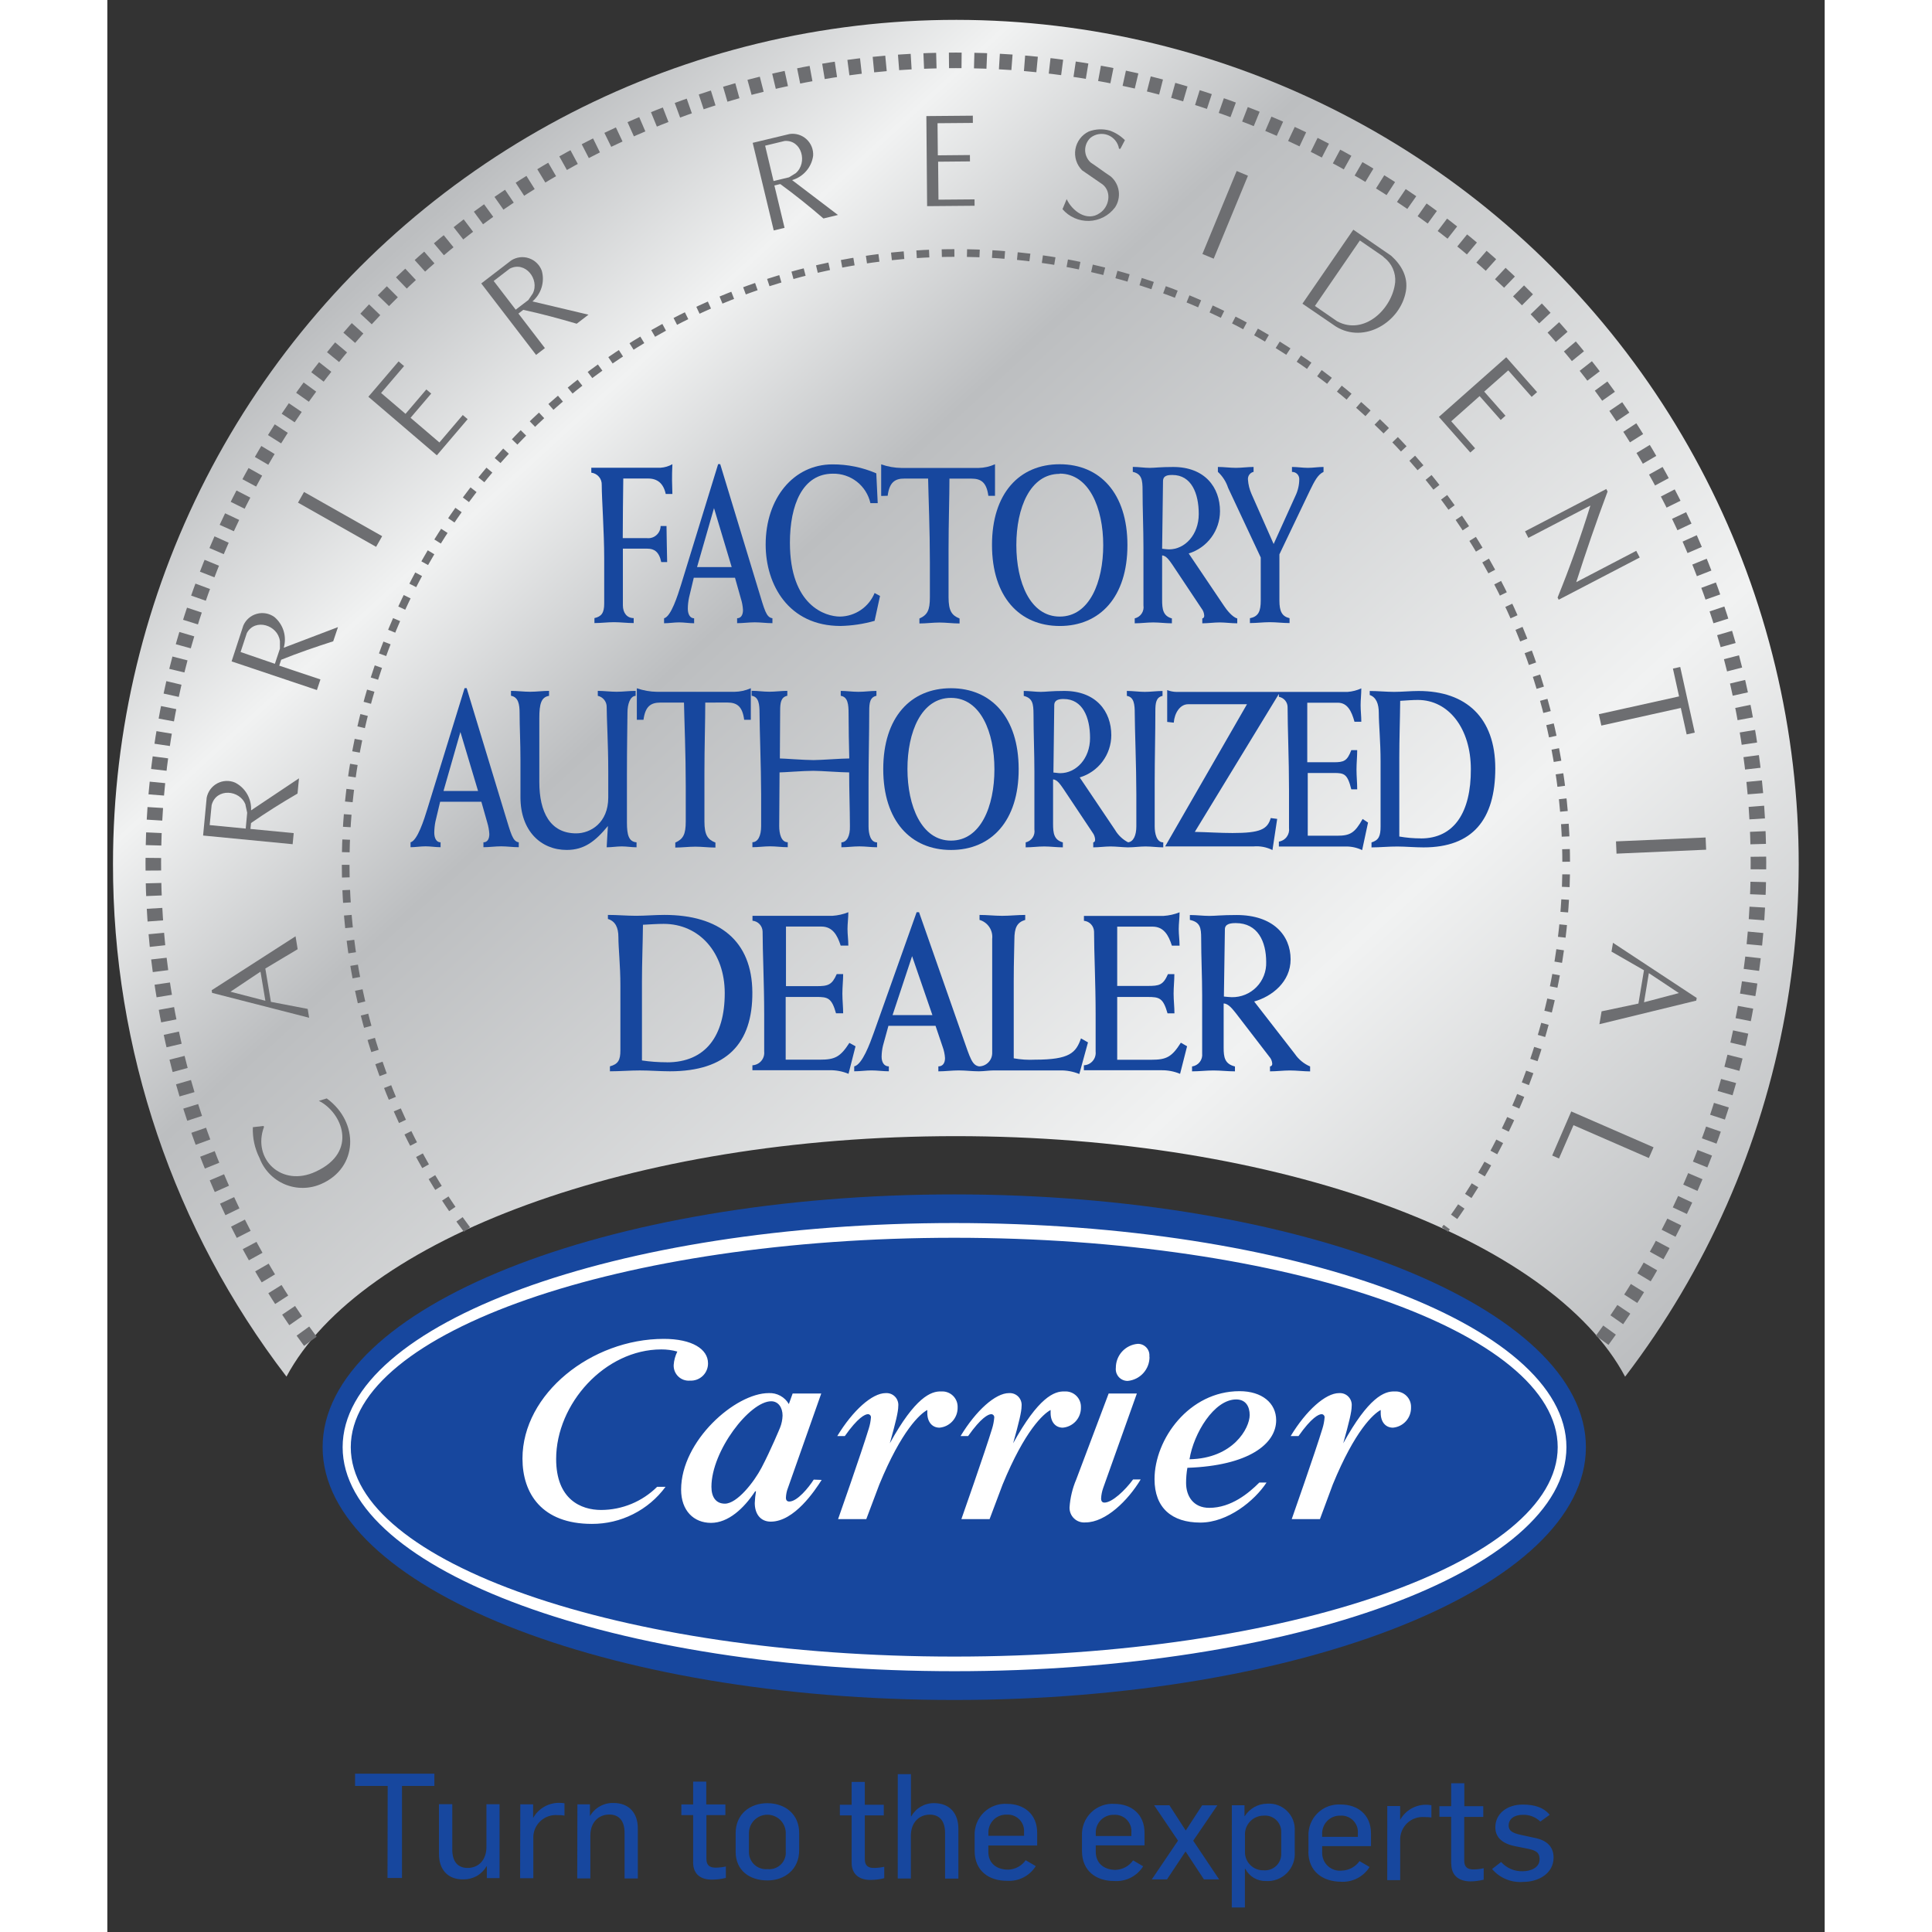 <svg width="100" height="100" viewBox="0 0 64 72" fill="none" xmlns="http://www.w3.org/2000/svg">
<rect x="0" y="0" width="64" height="72" fill="#333333" stroke="none"/>
<g id="carrier-FAD" clip-path="url(#clip0_167_852)">
<g id="Group 2">
<path id="Vector" d="M0.211 32.19C0.211 27.194 1.4 22.27 3.679 17.825C5.958 13.38 9.262 9.543 13.318 6.632C17.373 3.72 22.063 1.818 26.999 1.083C31.934 0.347 36.974 0.8 41.701 2.403C46.427 4.006 50.704 6.714 54.177 10.301C57.65 13.889 60.219 18.254 61.672 23.033C63.125 27.813 63.419 32.871 62.531 37.787C61.642 42.704 59.597 47.337 56.563 51.305C53.827 46.159 43.698 42.341 31.617 42.341C19.537 42.341 9.428 46.161 6.676 51.302C2.473 45.821 0.2 39.101 0.211 32.19Z" fill="url(#paint0_linear_167_852)"/>
<path id="Vector_2" d="M5.423 42.007C5.407 42.406 5.493 42.802 5.673 43.158C5.755 43.377 5.881 43.576 6.043 43.744C6.205 43.912 6.399 44.045 6.614 44.136C6.829 44.226 7.061 44.272 7.294 44.269C7.527 44.267 7.757 44.217 7.971 44.123C9.347 43.523 9.399 41.829 8.177 40.935L7.883 41.025C8.737 41.449 9.375 42.919 7.771 43.661C6.492 44.263 5.394 43.191 5.838 41.998L5.822 41.961L5.423 42.007Z" fill="#6D6E71"/>
<path id="Vector_3" fill-rule="evenodd" clip-rule="evenodd" d="M7.014 34.893L3.889 36.903L3.904 37.002L7.521 37.929L7.466 37.599L6.096 37.336L5.888 36.094L7.093 35.374L7.014 34.893ZM5.708 36.211L5.89 37.296L4.589 36.958L5.708 36.211Z" fill="#6D6E71"/>
<path id="Vector_4" fill-rule="evenodd" clip-rule="evenodd" d="M7.141 29.007L5.357 30.2C5.368 29.988 5.317 29.778 5.211 29.594C5.106 29.41 4.949 29.261 4.76 29.165C4.654 29.12 4.54 29.099 4.425 29.104C4.31 29.109 4.198 29.14 4.097 29.194C3.995 29.248 3.907 29.325 3.839 29.417C3.771 29.51 3.724 29.617 3.702 29.73L3.569 31.138L6.906 31.461L6.946 31.048L5.333 30.892L5.355 30.672C5.906 30.288 6.5 29.916 7.088 29.574L7.141 29.022V29.007ZM5.149 30.002L5.212 30.288L5.157 30.879L3.814 30.749L3.887 30.002C4.06 29.356 4.942 29.431 5.149 29.987V30.002Z" fill="#6D6E71"/>
<path id="Vector_5" fill-rule="evenodd" clip-rule="evenodd" d="M8.592 23.372L6.575 24.139C6.633 23.934 6.632 23.718 6.57 23.515C6.508 23.311 6.388 23.131 6.226 22.994C6.133 22.927 6.026 22.881 5.913 22.86C5.8 22.84 5.684 22.844 5.573 22.875C5.462 22.905 5.359 22.959 5.272 23.034C5.185 23.109 5.116 23.203 5.069 23.308L4.631 24.648L7.81 25.716L7.942 25.321L6.406 24.807L6.478 24.587C7.102 24.336 7.766 24.108 8.418 23.899L8.594 23.376L8.592 23.372ZM6.432 23.882V24.174L6.244 24.738L4.966 24.299L5.199 23.592C5.508 23.025 6.355 23.297 6.43 23.884L6.432 23.882Z" fill="#6D6E71"/>
<path id="Vector_6" d="M10.242 19.982L7.33 18.334L7.106 18.732L10.016 20.379L10.242 19.982Z" fill="#6D6E71"/>
<path id="Vector_7" d="M13.428 15.621L13.246 15.467L12.375 16.489L11.3 15.57L12.07 14.667L11.888 14.514L11.113 15.423L10.202 14.645L11.058 13.643L10.854 13.468L9.728 14.786L12.28 16.968L13.428 15.621Z" fill="#6D6E71"/>
<path id="Vector_8" fill-rule="evenodd" clip-rule="evenodd" d="M17.929 11.727L15.842 11.233C16.003 11.096 16.121 10.915 16.183 10.713C16.245 10.511 16.248 10.294 16.191 10.091C16.152 9.982 16.089 9.884 16.006 9.804C15.924 9.723 15.825 9.662 15.716 9.625C15.608 9.587 15.492 9.575 15.378 9.588C15.264 9.602 15.154 9.64 15.056 9.702L13.935 10.563L15.978 13.226L16.307 12.973L15.32 11.686L15.5 11.547C16.158 11.688 16.834 11.87 17.492 12.064L17.931 11.727H17.929ZM15.855 10.937L15.691 11.18L15.219 11.541L14.398 10.471L14.993 10.014C15.572 9.711 16.121 10.409 15.855 10.937Z" fill="#6D6E71"/>
<path id="Vector_9" fill-rule="evenodd" clip-rule="evenodd" d="M27.229 8.012L25.519 6.712C25.723 6.653 25.905 6.536 26.044 6.376C26.184 6.216 26.273 6.019 26.303 5.809C26.311 5.694 26.293 5.579 26.251 5.472C26.209 5.365 26.143 5.269 26.059 5.191C25.975 5.112 25.874 5.054 25.764 5.02C25.655 4.986 25.539 4.977 25.425 4.994L24.051 5.323L24.835 8.588L25.238 8.491L24.859 6.912L25.078 6.859C25.62 7.254 26.175 7.698 26.687 8.142L27.224 8.012H27.229ZM25.653 6.455L25.405 6.608L24.828 6.747L24.514 5.429L25.243 5.253C25.886 5.209 26.105 6.07 25.653 6.455Z" fill="#6D6E71"/>
<path id="Vector_10" d="M32.32 7.668L32.318 7.43L30.974 7.441L30.961 6.026L32.148 6.015L32.146 5.778L30.95 5.789L30.939 4.592L32.256 4.581L32.254 4.311L30.523 4.326L30.551 7.683L32.32 7.668Z" fill="#6D6E71"/>
<path id="Vector_11" d="M37.556 7.727C37.673 7.548 37.722 7.332 37.692 7.12C37.662 6.908 37.556 6.715 37.393 6.575C37.145 6.411 36.897 6.222 36.645 6.055C36.581 5.997 36.53 5.926 36.495 5.847C36.459 5.769 36.441 5.683 36.44 5.597C36.44 5.511 36.457 5.425 36.491 5.346C36.525 5.267 36.575 5.195 36.638 5.136C36.728 5.064 36.835 5.016 36.949 4.998C37.063 4.98 37.18 4.992 37.288 5.033C37.396 5.075 37.491 5.144 37.564 5.234C37.637 5.323 37.684 5.431 37.703 5.545H37.753L37.922 5.224C37.765 5.065 37.573 4.943 37.362 4.868C37.103 4.794 36.827 4.806 36.575 4.901C36.445 4.963 36.332 5.055 36.246 5.17C36.159 5.285 36.102 5.418 36.077 5.56C36.053 5.702 36.063 5.847 36.106 5.984C36.15 6.121 36.225 6.245 36.327 6.347L37.095 6.876C37.444 7.162 37.332 7.716 36.987 7.94C36.511 8.28 35.954 7.861 35.752 7.421L35.596 7.795C35.718 7.937 35.87 8.05 36.042 8.126C36.213 8.202 36.399 8.238 36.587 8.233C36.774 8.227 36.958 8.179 37.124 8.093C37.291 8.007 37.436 7.885 37.549 7.735" fill="#6D6E71"/>
<path id="Vector_12" d="M41.231 9.64L42.508 6.549L42.087 6.373L40.81 9.466L41.231 9.64Z" fill="#6D6E71"/>
<path id="Vector_13" fill-rule="evenodd" clip-rule="evenodd" d="M48.394 10.849C48.484 10.315 48.222 9.871 47.845 9.531L46.434 8.56L44.538 11.317L45.782 12.167C46.842 12.826 48.196 12 48.394 10.849ZM47.994 10.519C47.889 11.512 46.838 12.516 45.833 11.974L45.003 11.402L46.678 8.962L47.525 9.544C47.547 9.559 47.564 9.583 47.582 9.597C47.722 9.704 47.834 9.845 47.906 10.007C47.978 10.169 48.009 10.347 47.994 10.524V10.519Z" fill="#6D6E71"/>
<path id="Vector_14" d="M50.794 16.864L50.972 16.706L50.083 15.7L51.141 14.761L51.927 15.651L52.104 15.493L51.312 14.594L52.208 13.803L53.081 14.79L53.283 14.612L52.133 13.313L49.623 15.537L50.794 16.864Z" fill="#6D6E71"/>
<path id="Vector_15" d="M54.088 22.35L57.108 20.777L56.978 20.528L54.742 21.695C55.104 20.568 55.488 19.441 55.91 18.318L55.861 18.224L52.833 19.801L52.958 20.045L55.269 18.841C54.911 19.999 54.503 21.148 54.047 22.268L54.088 22.35Z" fill="#6D6E71"/>
<path id="Vector_16" d="M58.857 27.37L59.159 27.302L58.617 24.856L58.345 24.916L58.574 25.953L55.583 26.616L55.677 27.04L58.639 26.383L58.857 27.37Z" fill="#6D6E71"/>
<path id="Vector_17" d="M56.243 31.813L59.583 31.666L59.563 31.211L56.223 31.356L56.243 31.813Z" fill="#6D6E71"/>
<path id="Vector_18" fill-rule="evenodd" clip-rule="evenodd" d="M55.605 38.169L59.214 37.29L59.232 37.191L56.111 35.135L56.056 35.464L57.266 36.159L57.059 37.4L55.686 37.69L55.605 38.169ZM57.268 37.352L57.448 36.266L58.567 37.009L57.268 37.352Z" fill="#6D6E71"/>
<path id="Vector_19" d="M53.845 43.063L54.099 43.173L54.639 41.932L57.448 43.156L57.623 42.756L54.556 41.42L53.845 43.063Z" fill="#6D6E71"/>
<path id="Vector_20" d="M7.565 49.986C4.275 45.528 2.287 40.243 1.82 34.72C1.353 29.197 2.426 23.653 4.92 18.705C7.414 13.756 11.23 9.598 15.945 6.693C20.66 3.787 26.087 2.249 31.623 2.249C37.159 2.249 42.586 3.787 47.301 6.693C52.015 9.598 55.832 13.756 58.326 18.705C60.82 23.653 61.893 29.197 61.426 34.72C60.959 40.243 58.97 45.528 55.681 49.986" stroke="#6D6E71" stroke-width="0.58" stroke-miterlimit="3.86" stroke-dasharray="0.47 0.47"/>
<path id="Vector_21" d="M13.402 45.821C10.877 42.436 9.343 38.414 8.971 34.206C8.599 29.998 9.403 25.769 11.294 21.993C13.185 18.216 16.088 15.041 19.679 12.822C23.269 10.603 27.406 9.428 31.625 9.428C35.845 9.428 39.981 10.603 43.571 12.822C47.162 15.041 50.065 18.216 51.956 21.993C53.847 25.769 54.651 29.998 54.279 34.206C53.907 38.414 52.373 42.436 49.849 45.821" stroke="#6D6E71" stroke-width="0.286" stroke-miterlimit="3.86" stroke-dasharray="0.47 0.47"/>
<path id="Vector_22" d="M20.758 34.096C20.404 34.096 20.051 34.129 19.706 34.129C19.362 34.129 19.009 34.096 18.655 34.096V34.247C18.934 34.331 19.046 34.572 19.046 34.922C19.046 35.333 19.12 35.983 19.12 36.717V39.147C19.12 39.507 19.037 39.656 18.73 39.74V39.924C19.105 39.924 19.472 39.892 19.847 39.892C20.222 39.892 20.591 39.924 20.966 39.924C23.075 39.924 24.051 38.89 24.038 36.978C24.025 35.067 22.814 34.096 20.758 34.096ZM20.856 39.588C20.544 39.588 20.232 39.566 19.924 39.52V36.567C19.924 35.867 19.954 35.199 19.961 34.463C20.262 34.447 20.494 34.43 20.733 34.43C22.063 34.43 23.009 35.5 23.009 37.011C23.009 38.613 22.289 39.59 20.856 39.59V39.588Z" fill="#17479E"/>
<path id="Vector_23" d="M27.654 38.865C27.317 39.39 27.115 39.491 26.557 39.491H25.28V37.153H26.415C26.854 37.153 26.992 37.186 27.156 37.762H27.422C27.422 37.52 27.393 37.279 27.393 37.028C27.393 36.778 27.422 36.542 27.422 36.301H27.183C27.003 36.709 26.86 36.751 26.426 36.751H25.291V34.53H26.608C27.023 34.53 27.202 34.84 27.33 35.24H27.615C27.615 35.02 27.584 34.831 27.584 34.622C27.584 34.413 27.615 34.214 27.615 33.996C27.425 34.072 27.224 34.117 27.02 34.13H24.043V34.312C24.144 34.322 24.238 34.367 24.308 34.442C24.377 34.516 24.417 34.613 24.42 34.715C24.42 35.457 24.479 36.65 24.479 37.79V39.19C24.485 39.252 24.479 39.316 24.46 39.376C24.441 39.436 24.41 39.492 24.369 39.539C24.328 39.587 24.278 39.626 24.221 39.653C24.165 39.681 24.103 39.697 24.04 39.7V39.884H26.915C27.157 39.879 27.398 39.925 27.622 40.018L27.883 38.992L27.654 38.865Z" fill="#17479E"/>
<path id="Vector_24" d="M36.285 38.698C36.098 39.232 35.866 39.491 34.573 39.491C34.307 39.505 34.041 39.488 33.779 39.44V36.553C33.779 35.802 33.803 35.268 33.803 35.016C33.803 34.576 33.9 34.374 34.207 34.282V34.097C33.922 34.097 33.636 34.13 33.351 34.13C33.066 34.13 32.789 34.097 32.504 34.097V34.282C32.654 34.325 32.783 34.42 32.87 34.55C32.956 34.68 32.994 34.836 32.976 34.991V39.216C32.979 39.283 32.969 39.349 32.947 39.412C32.924 39.475 32.889 39.532 32.844 39.581C32.799 39.63 32.744 39.67 32.684 39.697C32.623 39.725 32.557 39.74 32.491 39.741C32.225 39.704 32.155 39.427 31.894 38.689L30.25 33.996H30.16L28.563 38.489C28.42 38.889 28.135 39.673 27.834 39.741V39.924C28.054 39.924 28.273 39.891 28.479 39.891C28.686 39.891 28.918 39.924 29.125 39.924V39.741C28.945 39.741 28.855 39.583 28.855 39.381C28.857 39.24 28.874 39.1 28.907 38.964L29.109 38.23H30.865L31.128 39.008C31.178 39.144 31.209 39.287 31.218 39.432C31.218 39.625 31.128 39.741 30.97 39.741V39.926C31.225 39.926 31.473 39.891 31.729 39.891C31.986 39.891 32.221 39.924 32.471 39.924H32.486C32.669 39.924 32.859 39.891 33.042 39.891H35.504C35.75 39.886 35.995 39.932 36.223 40.025L36.546 38.847L36.285 38.698ZM29.263 37.83L29.991 35.633L30.748 37.83H29.263Z" fill="#17479E"/>
<path id="Vector_25" d="M38.912 39.494H37.635V37.154H38.769C39.208 37.154 39.346 37.189 39.511 37.765H39.768C39.768 37.523 39.737 37.281 39.737 37.031C39.737 36.781 39.765 36.545 39.765 36.304H39.526C39.346 36.712 39.204 36.743 38.769 36.743H37.635V34.533H38.951C39.366 34.533 39.546 34.843 39.673 35.242H39.959C39.959 35.034 39.928 34.834 39.928 34.625C39.928 34.416 39.959 34.217 39.959 33.999C39.769 34.075 39.568 34.12 39.364 34.133H36.395V34.315C36.496 34.325 36.59 34.37 36.66 34.445C36.729 34.519 36.769 34.616 36.772 34.718C36.772 35.46 36.831 36.653 36.831 37.793V39.191C36.838 39.253 36.831 39.317 36.812 39.377C36.794 39.437 36.763 39.492 36.721 39.54C36.68 39.588 36.63 39.627 36.574 39.654C36.517 39.682 36.455 39.697 36.393 39.7V39.885H39.272C39.514 39.88 39.755 39.925 39.978 40.019L40.239 38.991L40.007 38.859C39.669 39.393 39.467 39.494 38.912 39.494Z" fill="#17479E"/>
<path id="Vector_26" d="M44.255 39.276L42.739 37.323C43.397 37.138 44.097 36.595 44.097 35.752C44.097 34.851 43.439 34.1 42.085 34.1C41.521 34.1 41.297 34.133 41.071 34.133C40.845 34.133 40.584 34.1 40.343 34.1V34.282C40.727 34.365 40.764 34.574 40.764 34.967C40.764 35.677 40.801 36.395 40.801 37.114V39.258C40.814 39.373 40.782 39.487 40.712 39.578C40.641 39.669 40.538 39.728 40.424 39.744V39.926C40.696 39.926 40.95 39.893 41.22 39.893C41.49 39.893 41.754 39.926 42.023 39.926V39.744C41.642 39.651 41.602 39.401 41.602 39.05V37.397C41.782 37.397 41.94 37.617 42.054 37.755L43.301 39.377C43.368 39.45 43.407 39.544 43.413 39.643C43.413 39.702 43.382 39.735 43.329 39.744V39.926C43.577 39.926 43.825 39.893 44.073 39.893C44.321 39.893 44.575 39.926 44.824 39.928V39.744C44.593 39.645 44.396 39.483 44.255 39.276ZM41.905 37.162C41.815 37.162 41.723 37.147 41.611 37.138L41.648 34.633C41.648 34.425 41.868 34.401 42.054 34.401C42.873 34.401 43.187 35.084 43.187 35.853C43.193 36.024 43.164 36.195 43.102 36.355C43.04 36.515 42.947 36.661 42.827 36.783C42.707 36.906 42.563 37.003 42.405 37.068C42.246 37.133 42.076 37.165 41.905 37.162Z" fill="#17479E"/>
<path id="Vector_27" d="M14.817 30.338L13.391 25.645H13.314L11.929 30.138C11.806 30.538 11.559 31.323 11.3 31.391V31.573C11.488 31.573 11.67 31.54 11.859 31.54C12.048 31.54 12.23 31.573 12.419 31.573V31.391C12.261 31.391 12.184 31.23 12.184 31.03C12.186 30.89 12.2 30.75 12.228 30.613L12.403 29.879H13.939L14.159 30.655C14.201 30.793 14.227 30.936 14.236 31.081C14.236 31.274 14.159 31.391 14.016 31.391V31.573C14.236 31.573 14.455 31.54 14.675 31.54C14.894 31.54 15.113 31.573 15.333 31.573V31.391C15.105 31.358 15.045 31.081 14.817 30.338ZM12.528 29.477L13.158 27.28L13.816 29.477H12.528Z" fill="#17479E"/>
<path id="Vector_28" d="M19.169 31.543C19.351 31.543 19.54 31.576 19.722 31.576V31.391C19.436 31.367 19.364 31.125 19.364 30.657V28.836C19.364 27.738 19.384 26.859 19.384 26.549C19.384 26.266 19.474 25.94 19.689 25.932V25.747C19.454 25.747 19.213 25.78 18.98 25.78C18.747 25.78 18.51 25.747 18.278 25.747V25.932C18.373 25.952 18.458 26.005 18.518 26.081C18.579 26.157 18.611 26.252 18.609 26.349C18.609 26.767 18.668 27.751 18.668 28.737V29.721C18.668 30.664 18.01 31.057 17.472 31.057C16.503 31.057 16.099 30.264 16.099 29.146C16.099 28.353 16.099 27.56 16.099 26.764C16.099 26.23 16.169 25.98 16.461 25.932V25.747C16.228 25.747 15.987 25.78 15.754 25.78C15.522 25.78 15.278 25.747 15.043 25.747V25.929C15.318 25.98 15.364 26.248 15.364 26.573C15.364 27.092 15.396 27.672 15.396 28.318V29.713C15.396 30.965 16.158 31.675 17.119 31.675C17.777 31.675 18.188 31.349 18.655 30.783C18.642 31.033 18.622 31.29 18.609 31.576C18.804 31.576 18.987 31.543 19.169 31.543Z" fill="#17479E"/>
<path id="Vector_29" d="M23.103 26.181C23.474 26.181 23.669 26.333 23.733 26.825H23.981V25.648C23.786 25.735 23.576 25.78 23.362 25.782H20.488C20.23 25.779 19.976 25.734 19.733 25.65V26.825H19.981C20.047 26.333 20.242 26.183 20.613 26.183H21.49C21.504 26.902 21.556 28.086 21.556 29.29V30.608C21.556 31.094 21.464 31.267 21.166 31.401V31.586C21.42 31.586 21.666 31.553 21.914 31.553C22.162 31.553 22.408 31.586 22.662 31.586V31.401C22.375 31.285 22.252 31.127 22.252 30.608V28.82C22.252 27.818 22.283 26.9 22.283 26.183L23.103 26.181Z" fill="#17479E"/>
<path id="Vector_30" d="M27.356 31.393V31.575C27.575 31.575 27.795 31.542 28.027 31.542C28.26 31.542 28.466 31.575 28.686 31.575V31.393C28.438 31.393 28.368 31.068 28.368 30.791V29.172C28.368 28.293 28.394 27.302 28.394 26.491C28.394 26.199 28.42 25.981 28.662 25.931V25.748C28.442 25.748 28.223 25.782 27.99 25.782C27.758 25.782 27.551 25.748 27.332 25.748V25.931C27.597 25.973 27.624 26.25 27.624 26.59C27.624 27.157 27.637 27.717 27.65 28.266C27.352 28.266 26.603 28.326 26.318 28.326C25.967 28.326 25.221 28.266 25.063 28.266C25.063 27.673 25.074 27.082 25.074 26.489C25.074 26.197 25.1 25.979 25.341 25.929V25.746C25.122 25.746 24.892 25.779 24.67 25.779C24.448 25.779 24.231 25.744 24.012 25.744V25.929C24.279 25.97 24.306 26.247 24.306 26.588C24.306 27.115 24.363 28.585 24.365 29.587V30.788C24.365 31.147 24.249 31.382 24.04 31.388V31.573C24.26 31.573 24.479 31.54 24.699 31.54C24.918 31.54 25.137 31.573 25.357 31.573V31.388C25.111 31.388 25.039 31.063 25.039 30.788C25.039 30.129 25.052 29.47 25.052 28.785C25.214 28.785 25.956 28.726 26.307 28.726C26.592 28.726 27.341 28.785 27.646 28.785C27.646 29.47 27.672 30.129 27.674 30.788C27.683 31.151 27.564 31.384 27.356 31.393Z" fill="#17479E"/>
<path id="Vector_31" d="M31.44 25.648C29.937 25.648 28.916 26.733 28.916 28.662C28.916 30.591 29.939 31.676 31.442 31.676C32.945 31.676 33.966 30.591 33.963 28.662C33.961 26.733 32.943 25.65 31.44 25.648ZM31.44 31.327C30.343 31.327 29.82 30.039 29.818 28.662C29.816 27.284 30.334 26.008 31.44 26.008C32.546 26.008 33.059 27.293 33.059 28.671C33.059 30.048 32.548 31.327 31.442 31.327H31.44Z" fill="#17479E"/>
<path id="Vector_32" d="M38.032 31.578H38.049C38.269 31.578 38.473 31.545 38.692 31.545C38.912 31.545 39.131 31.578 39.351 31.578V31.393C39.105 31.393 39.032 31.068 39.032 30.793V29.174C39.032 28.295 39.057 27.302 39.057 26.494C39.057 26.202 39.083 25.984 39.324 25.934V25.751C39.105 25.751 38.885 25.784 38.666 25.784C38.447 25.784 38.216 25.749 37.995 25.749V25.934C38.262 25.975 38.289 26.252 38.289 26.593C38.289 27.12 38.348 28.59 38.348 29.592V30.793C38.348 31.14 38.236 31.369 38.041 31.391C37.838 31.285 37.669 31.125 37.553 30.927L36.237 28.972C36.575 28.872 36.873 28.665 37.085 28.383C37.297 28.1 37.413 27.757 37.415 27.403C37.415 26.503 36.842 25.749 35.66 25.749C35.172 25.749 34.977 25.784 34.782 25.784C34.587 25.784 34.358 25.749 34.152 25.749V25.934C34.483 26.017 34.514 26.226 34.516 26.617C34.516 27.326 34.549 28.045 34.549 28.763V30.91C34.566 31.017 34.543 31.126 34.482 31.216C34.422 31.305 34.33 31.369 34.224 31.393V31.578C34.459 31.578 34.679 31.545 34.914 31.545C35.148 31.545 35.374 31.578 35.609 31.578V31.393C35.278 31.301 35.245 31.05 35.245 30.701V29.047C35.401 29.047 35.537 29.267 35.636 29.407L36.715 31.026C36.775 31.103 36.808 31.197 36.812 31.294C36.812 31.352 36.788 31.387 36.742 31.393V31.578C36.961 31.578 37.18 31.545 37.385 31.545C37.589 31.545 37.804 31.573 38.01 31.578H38.032ZM35.51 28.814C35.434 28.814 35.355 28.796 35.258 28.79L35.289 26.283C35.289 26.076 35.471 26.05 35.64 26.05C36.349 26.05 36.623 26.735 36.623 27.502C36.623 28.269 36.109 28.814 35.51 28.814Z" fill="#17479E"/>
<path id="Vector_33" d="M45.833 31.145H44.736V28.807H45.716C46.094 28.807 46.217 28.84 46.359 29.416H46.579C46.579 29.174 46.553 28.932 46.553 28.682C46.553 28.431 46.579 28.198 46.579 27.955H46.359C46.204 28.365 46.081 28.407 45.701 28.407H44.718V26.188H45.855C46.212 26.188 46.368 26.496 46.478 26.898H46.732C46.732 26.678 46.706 26.489 46.706 26.28C46.706 26.072 46.732 25.87 46.732 25.654C46.57 25.728 46.396 25.772 46.219 25.786H39.842C39.724 25.783 39.608 25.76 39.498 25.718V26.904L39.743 26.931C39.77 26.57 39.978 26.245 40.276 26.245H42.471L39.421 31.544H42.712C42.956 31.522 43.202 31.569 43.421 31.679L43.597 30.518L43.357 30.486C43.234 30.91 42.96 31.044 41.933 31.044C41.464 31.044 40.996 31.011 40.527 31.002L43.66 25.861V25.968C43.753 25.985 43.837 26.034 43.897 26.108C43.957 26.181 43.988 26.274 43.985 26.368C43.985 27.111 44.038 28.306 44.038 29.444V30.855C44.054 30.972 44.024 31.091 43.953 31.187C43.883 31.282 43.777 31.346 43.66 31.364V31.547H46.151C46.363 31.543 46.572 31.589 46.763 31.681L46.983 30.655L46.781 30.521C46.489 31.044 46.313 31.145 45.833 31.145Z" fill="#17479E"/>
<path id="Vector_34" d="M48.868 25.751C48.563 25.751 48.258 25.784 47.957 25.784C47.656 25.784 47.351 25.751 47.046 25.751V25.9C47.288 25.986 47.384 26.228 47.384 26.577C47.384 26.988 47.45 27.638 47.45 28.372V30.802C47.45 31.162 47.38 31.312 47.112 31.395V31.58C47.437 31.58 47.757 31.545 48.082 31.547C48.407 31.549 48.725 31.58 49.052 31.58C50.878 31.58 51.725 30.545 51.725 28.631C51.723 26.753 50.643 25.751 48.868 25.751ZM48.953 31.244C48.683 31.244 48.414 31.221 48.148 31.175V28.223C48.148 27.522 48.174 26.854 48.181 26.118C48.44 26.102 48.642 26.085 48.839 26.085C49.991 26.085 50.814 27.155 50.814 28.666C50.821 30.268 50.195 31.246 48.953 31.246V31.244Z" fill="#17479E"/>
<path id="Vector_35" d="M18.425 18.074C18.425 18.584 18.517 19.819 18.517 20.821V22.493C18.517 22.844 18.414 22.976 18.153 23.035V23.22C18.401 23.22 18.635 23.187 18.881 23.187C19.127 23.187 19.368 23.22 19.616 23.22V23.035C19.368 23.035 19.213 22.844 19.213 22.558C19.213 21.842 19.213 21.115 19.213 20.447H20.123C20.378 20.447 20.562 20.557 20.643 20.948H20.863C20.863 20.728 20.85 20.522 20.85 20.313C20.85 20.104 20.839 19.856 20.839 19.604H20.619C20.618 19.669 20.604 19.733 20.576 19.791C20.549 19.85 20.509 19.903 20.46 19.945C20.411 19.988 20.353 20.02 20.291 20.038C20.229 20.057 20.163 20.062 20.099 20.054H19.208C19.208 19.261 19.221 18.516 19.228 17.833H20.152C20.503 17.833 20.724 18.015 20.81 18.408H21.058C21.058 18.241 21.045 18.074 21.045 17.907C21.045 17.74 21.045 17.541 21.058 17.299C20.924 17.376 20.774 17.421 20.619 17.431H18.036V17.615C18.147 17.628 18.249 17.683 18.321 17.768C18.394 17.853 18.43 17.963 18.425 18.074Z" fill="#17479E"/>
<path id="Vector_36" d="M20.748 23.042V23.227C20.937 23.227 21.119 23.194 21.308 23.194C21.497 23.194 21.679 23.227 21.868 23.227V23.042C21.712 23.042 21.633 22.884 21.633 22.684C21.634 22.544 21.65 22.404 21.679 22.267L21.855 21.531H23.391L23.61 22.306C23.654 22.444 23.681 22.587 23.689 22.732C23.689 22.924 23.61 23.04 23.47 23.04V23.224C23.689 23.224 23.909 23.192 24.128 23.192C24.347 23.192 24.567 23.224 24.786 23.224V23.04C24.551 23.007 24.494 22.732 24.266 21.99L22.84 17.297H22.763L21.381 21.79C21.255 22.192 21.01 22.976 20.748 23.042ZM22.609 18.936L23.268 21.133H21.977L22.609 18.936Z" fill="#17479E"/>
<path id="Vector_37" d="M27.325 23.328C27.754 23.319 28.181 23.254 28.594 23.137L28.796 22.209L28.594 22.1C28.488 22.356 28.31 22.576 28.081 22.732C27.852 22.888 27.582 22.974 27.305 22.978C26.766 22.978 25.438 22.579 25.438 20.223C25.438 18.822 25.905 17.653 27.038 17.653C27.362 17.646 27.678 17.752 27.934 17.952C28.189 18.152 28.367 18.435 28.438 18.751H28.71L28.657 17.64C28.142 17.417 27.586 17.304 27.025 17.306C25.567 17.306 24.534 18.573 24.534 20.294C24.534 21.79 25.388 23.328 27.325 23.328Z" fill="#17479E"/>
<path id="Vector_38" d="M29.081 18.476C29.144 17.984 29.34 17.832 29.71 17.835H30.588C30.602 18.551 30.654 19.737 30.654 20.939V22.257C30.654 22.741 30.564 22.916 30.264 23.05V23.235C30.518 23.235 30.766 23.2 31.012 23.2C31.258 23.2 31.508 23.235 31.76 23.235V23.05C31.475 22.934 31.35 22.774 31.35 22.257V20.473C31.35 19.471 31.383 18.551 31.383 17.837H32.201C32.572 17.837 32.767 17.986 32.833 18.478H33.081V17.301C32.889 17.388 32.68 17.435 32.469 17.439H29.594C29.337 17.436 29.082 17.391 28.839 17.305V18.483L29.081 18.476Z" fill="#17479E"/>
<path id="Vector_39" d="M35.493 23.329C36.996 23.329 38.016 22.244 38.016 20.315C38.016 18.386 36.994 17.301 35.491 17.301C33.987 17.301 32.967 18.386 32.969 20.313C32.971 22.24 33.99 23.327 35.493 23.329ZM35.493 17.65C36.59 17.65 37.114 18.938 37.114 20.315C37.114 21.693 36.601 22.978 35.495 22.978C34.389 22.978 33.876 21.693 33.876 20.313C33.876 18.933 34.387 17.659 35.491 17.659L35.493 17.65Z" fill="#17479E"/>
<path id="Vector_40" d="M38.58 18.27C38.58 18.98 38.613 19.698 38.613 20.415V22.561C38.63 22.668 38.606 22.777 38.546 22.867C38.486 22.957 38.394 23.02 38.288 23.045V23.229C38.523 23.229 38.745 23.196 38.977 23.196C39.21 23.196 39.441 23.229 39.673 23.229V23.047C39.342 22.954 39.309 22.704 39.309 22.352V20.7C39.465 20.7 39.603 20.92 39.7 21.058L40.779 22.678C40.84 22.754 40.874 22.848 40.878 22.946C40.878 23.005 40.852 23.038 40.806 23.047V23.229C41.025 23.229 41.244 23.196 41.451 23.196C41.657 23.196 41.889 23.229 42.109 23.229V23.047C41.933 23.005 41.712 22.728 41.615 22.579L40.299 20.626C40.635 20.523 40.93 20.315 41.14 20.032C41.35 19.75 41.464 19.407 41.466 19.055C41.466 18.154 40.893 17.403 39.724 17.403C39.234 17.403 39.039 17.436 38.846 17.436C38.653 17.436 38.425 17.4 38.216 17.4V17.585C38.547 17.66 38.58 17.879 38.58 18.27ZM39.342 17.936C39.342 17.717 39.524 17.701 39.693 17.701C40.402 17.701 40.674 18.387 40.674 19.156C40.674 19.925 40.163 20.474 39.563 20.474C39.484 20.474 39.408 20.459 39.309 20.45L39.342 17.936Z" fill="#17479E"/>
<path id="Vector_41" d="M41.767 18.178L42.984 20.775V22.379C42.984 22.787 42.895 22.978 42.581 23.038V23.22C42.829 23.22 43.075 23.187 43.322 23.187C43.57 23.187 43.812 23.22 44.058 23.22V23.038C43.772 22.97 43.68 22.779 43.68 22.379V20.658L44.817 18.279C44.992 17.921 45.111 17.686 45.324 17.587V17.402C45.131 17.402 44.935 17.435 44.74 17.435C44.545 17.435 44.343 17.402 44.148 17.402V17.587C44.183 17.586 44.218 17.592 44.252 17.605C44.285 17.617 44.315 17.637 44.34 17.662C44.366 17.686 44.386 17.716 44.399 17.749C44.413 17.782 44.42 17.817 44.42 17.853C44.42 18.07 44.371 18.284 44.277 18.479L43.465 20.274L42.638 18.404C42.565 18.237 42.521 18.059 42.508 17.877C42.501 17.811 42.519 17.745 42.557 17.691C42.596 17.637 42.652 17.599 42.717 17.585V17.402C42.497 17.402 42.278 17.435 42.059 17.435C41.839 17.435 41.609 17.402 41.387 17.402V17.585C41.562 17.747 41.693 17.951 41.767 18.178Z" fill="#17479E"/>
<path id="Vector_42" d="M10.448 66.557H9.232V66.1H12.188V66.557H10.981V69.986H10.441L10.448 66.557ZM12.359 69.09V67.236H12.855V68.929C12.855 69.393 13.075 69.611 13.424 69.613C13.823 69.613 14.128 69.329 14.128 68.828V67.238H14.617V69.991H14.143V69.551H14.133C14.045 69.702 13.92 69.826 13.768 69.912C13.617 69.998 13.446 70.041 13.272 70.039C12.673 70.05 12.357 69.657 12.359 69.09ZM15.39 67.242H15.868V67.752C15.963 67.58 16.103 67.438 16.272 67.338C16.441 67.239 16.634 67.187 16.829 67.187C16.898 67.186 16.968 67.192 17.036 67.203V67.662C16.953 67.647 16.869 67.641 16.786 67.644C16.666 67.634 16.546 67.649 16.433 67.689C16.32 67.729 16.217 67.793 16.13 67.876C16.044 67.959 15.976 68.06 15.932 68.172C15.888 68.283 15.869 68.403 15.875 68.523V69.995H15.383L15.39 67.242ZM17.518 67.242H17.986V67.681C18.074 67.528 18.203 67.401 18.357 67.315C18.512 67.229 18.687 67.186 18.864 67.192C19.456 67.192 19.772 67.58 19.77 68.147V70.006H19.276V68.305C19.276 67.842 19.057 67.624 18.71 67.622C18.313 67.622 18.001 67.906 18.001 68.406V70.004H17.512L17.518 67.242ZM21.831 69.402V67.644H21.392V67.246H21.831V66.396H22.32V67.246H23.033V67.644H22.326V69.274C22.326 69.525 22.458 69.602 22.669 69.602C22.797 69.601 22.925 69.586 23.051 69.558V69.984C22.887 70.025 22.719 70.047 22.55 70.048C22.155 70.056 21.831 69.881 21.831 69.406V69.402ZM23.415 69.002V68.321C23.415 67.585 23.977 67.198 24.593 67.2C25.267 67.2 25.785 67.616 25.783 68.314V68.951C25.783 69.683 25.227 70.078 24.606 70.078C23.937 70.081 23.415 69.709 23.415 69.006V69.002ZM25.282 68.984V68.27C25.27 68.095 25.192 67.931 25.063 67.811C24.934 67.692 24.764 67.627 24.588 67.629C24.413 67.632 24.245 67.701 24.119 67.823C23.993 67.946 23.918 68.112 23.911 68.288V68.998C23.907 69.088 23.922 69.179 23.957 69.263C23.991 69.347 24.043 69.423 24.108 69.486C24.174 69.548 24.253 69.596 24.339 69.625C24.425 69.655 24.516 69.665 24.606 69.657C24.697 69.666 24.788 69.655 24.874 69.625C24.959 69.595 25.037 69.546 25.102 69.483C25.167 69.419 25.216 69.341 25.247 69.256C25.279 69.171 25.291 69.079 25.282 68.989V68.984ZM27.738 69.413V67.655H27.299V67.257H27.738V66.407H28.229V67.257H28.936V67.655H28.229V69.285C28.229 69.536 28.359 69.613 28.572 69.613C28.7 69.612 28.828 69.597 28.953 69.569V69.995C28.79 70.037 28.622 70.058 28.453 70.059C28.08 70.067 27.736 69.892 27.738 69.417V69.413ZM29.458 66.117H29.948V67.686H29.963C30.047 67.536 30.17 67.411 30.318 67.326C30.467 67.24 30.636 67.196 30.808 67.198C31.402 67.198 31.716 67.587 31.716 68.154V70.01H31.22V68.31C31.22 67.846 31.001 67.629 30.656 67.626C30.257 67.626 29.948 67.91 29.945 68.411V70.008H29.456L29.458 66.117ZM32.322 68.962V68.411C32.315 68.251 32.342 68.091 32.4 67.942C32.459 67.793 32.548 67.659 32.663 67.546C32.777 67.434 32.914 67.348 33.064 67.293C33.214 67.237 33.374 67.214 33.533 67.225C34.139 67.225 34.655 67.587 34.652 68.308V68.776H32.833V69.017C32.833 69.43 33.132 69.676 33.566 69.676C33.696 69.674 33.823 69.64 33.937 69.579C34.052 69.518 34.15 69.431 34.224 69.325L34.6 69.545C34.488 69.724 34.33 69.869 34.142 69.966C33.954 70.062 33.744 70.105 33.533 70.092C32.864 70.098 32.32 69.729 32.322 68.973V68.962ZM34.163 68.415V68.286C34.17 68.198 34.159 68.11 34.129 68.027C34.1 67.945 34.052 67.87 33.991 67.807C33.929 67.744 33.855 67.696 33.773 67.665C33.691 67.633 33.603 67.621 33.516 67.626C33.424 67.623 33.333 67.639 33.248 67.673C33.163 67.707 33.086 67.759 33.022 67.824C32.958 67.89 32.908 67.968 32.876 68.054C32.844 68.14 32.83 68.231 32.835 68.323V68.415H34.163ZM36.322 68.971V68.411C36.315 68.251 36.341 68.091 36.4 67.942C36.458 67.793 36.548 67.658 36.662 67.546C36.777 67.434 36.913 67.347 37.064 67.292C37.214 67.236 37.374 67.213 37.534 67.225C38.137 67.225 38.653 67.587 38.653 68.305V68.773H36.836V69.013C36.836 69.426 37.132 69.683 37.569 69.685C37.698 69.681 37.825 69.647 37.94 69.586C38.054 69.525 38.152 69.438 38.227 69.331L38.602 69.551C38.49 69.731 38.332 69.876 38.144 69.973C37.955 70.07 37.745 70.114 37.534 70.1C36.858 70.105 36.322 69.729 36.322 68.982V68.971ZM38.163 68.424V68.292C38.17 68.205 38.159 68.117 38.129 68.035C38.099 67.953 38.052 67.878 37.991 67.815C37.93 67.753 37.856 67.704 37.775 67.673C37.693 67.641 37.605 67.628 37.518 67.633C37.427 67.63 37.335 67.645 37.25 67.679C37.165 67.713 37.087 67.765 37.023 67.83C36.959 67.896 36.909 67.974 36.877 68.06C36.844 68.146 36.831 68.238 36.836 68.33V68.422L38.163 68.424ZM39.901 68.595L39.011 67.277H39.581L40.189 68.218L40.801 67.279H41.367L40.468 68.598L41.433 70.039H40.867L40.182 68.998L39.491 70.039H38.925L39.901 68.595ZM41.907 67.277H42.379V67.679H42.39C42.48 67.539 42.603 67.423 42.748 67.343C42.894 67.262 43.057 67.219 43.224 67.218C43.36 67.208 43.497 67.227 43.626 67.275C43.754 67.322 43.871 67.397 43.968 67.493C44.065 67.589 44.141 67.705 44.19 67.833C44.238 67.961 44.259 68.098 44.251 68.235V69.019C44.261 69.164 44.24 69.309 44.189 69.445C44.138 69.581 44.059 69.704 43.957 69.806C43.855 69.909 43.731 69.988 43.596 70.039C43.46 70.09 43.316 70.111 43.171 70.1C43.015 70.103 42.861 70.063 42.726 69.983C42.592 69.903 42.482 69.787 42.41 69.648H42.394V71.087H41.905L41.907 67.277ZM43.748 69.07V68.264C43.748 68.18 43.731 68.097 43.697 68.02C43.663 67.943 43.614 67.874 43.552 67.818C43.49 67.761 43.416 67.719 43.337 67.692C43.258 67.665 43.173 67.656 43.09 67.664C42.995 67.664 42.902 67.683 42.816 67.721C42.729 67.758 42.651 67.813 42.586 67.882C42.521 67.95 42.471 68.031 42.438 68.12C42.406 68.209 42.391 68.303 42.397 68.398V69.002C42.393 69.095 42.41 69.187 42.444 69.274C42.478 69.36 42.53 69.439 42.596 69.504C42.661 69.57 42.74 69.621 42.827 69.655C42.913 69.689 43.006 69.704 43.099 69.701C43.184 69.707 43.27 69.695 43.35 69.666C43.43 69.637 43.503 69.591 43.565 69.531C43.626 69.472 43.674 69.4 43.706 69.32C43.737 69.241 43.752 69.156 43.748 69.07ZM44.762 69.002V68.435C44.755 68.275 44.781 68.115 44.84 67.966C44.898 67.817 44.987 67.682 45.102 67.57C45.216 67.458 45.353 67.371 45.503 67.316C45.654 67.261 45.814 67.238 45.973 67.249C46.577 67.249 47.095 67.611 47.093 68.33V68.8H45.273V69.039C45.271 69.134 45.289 69.227 45.325 69.314C45.362 69.401 45.417 69.479 45.487 69.543C45.556 69.606 45.639 69.654 45.728 69.684C45.818 69.713 45.913 69.722 46.006 69.712C46.136 69.708 46.263 69.674 46.377 69.613C46.492 69.551 46.59 69.464 46.665 69.358L47.04 69.578C46.928 69.757 46.769 69.903 46.581 69.999C46.393 70.096 46.182 70.14 45.971 70.127C45.304 70.12 44.758 69.755 44.758 68.998L44.762 69.002ZM46.603 68.455V68.323C46.61 68.236 46.599 68.148 46.569 68.065C46.539 67.983 46.492 67.908 46.43 67.845C46.369 67.783 46.294 67.734 46.213 67.703C46.131 67.671 46.043 67.658 45.956 67.664C45.864 67.66 45.773 67.676 45.687 67.71C45.602 67.744 45.525 67.795 45.461 67.861C45.396 67.927 45.346 68.005 45.314 68.091C45.282 68.177 45.268 68.269 45.273 68.36V68.453L46.603 68.455ZM47.7 67.306H48.179V67.822C48.274 67.651 48.413 67.508 48.581 67.409C48.75 67.31 48.942 67.257 49.138 67.257C49.207 67.257 49.276 67.263 49.344 67.275V67.732C49.261 67.719 49.176 67.714 49.092 67.717C48.972 67.706 48.852 67.721 48.739 67.761C48.626 67.801 48.523 67.865 48.436 67.948C48.35 68.032 48.283 68.132 48.239 68.244C48.194 68.356 48.175 68.476 48.181 68.595V70.067H47.698L47.7 67.306ZM50.081 69.463V67.706H49.642V67.312H50.081V66.456H50.571V67.312H51.277V67.71H50.568V69.34C50.568 69.591 50.698 69.668 50.911 69.668C51.039 69.668 51.167 69.653 51.293 69.624V70.05C51.129 70.092 50.961 70.113 50.792 70.114C50.415 70.109 50.084 69.933 50.086 69.459L50.081 69.463ZM51.6 69.657L51.942 69.391C52.043 69.504 52.167 69.593 52.306 69.653C52.446 69.713 52.596 69.741 52.748 69.736C53.057 69.736 53.373 69.595 53.375 69.296C53.377 68.998 53.2 68.947 52.824 68.874L52.493 68.809C52.026 68.721 51.727 68.503 51.727 68.099C51.727 67.587 52.166 67.249 52.752 67.251C53.191 67.251 53.531 67.361 53.752 67.633L53.404 67.884C53.317 67.799 53.213 67.734 53.1 67.691C52.987 67.647 52.866 67.628 52.745 67.633C52.436 67.633 52.223 67.785 52.223 68.029C52.223 68.272 52.442 68.334 52.794 68.406L53.202 68.494C53.641 68.582 53.897 68.817 53.897 69.226C53.897 69.837 53.307 70.136 52.769 70.133C52.551 70.152 52.331 70.117 52.129 70.034C51.926 69.95 51.746 69.819 51.604 69.652L51.6 69.657Z" fill="#17479E"/>
<path id="Vector_43" d="M31.563 63.353C44.563 63.353 55.102 59.136 55.102 53.933C55.102 48.73 44.563 44.512 31.563 44.512C18.562 44.512 8.023 48.73 8.023 53.933C8.023 59.136 18.562 63.353 31.563 63.353Z" fill="#17479E"/>
<path id="Vector_44" d="M31.563 45.579C18.969 45.579 8.769 49.332 8.769 53.932C8.769 58.533 18.98 62.281 31.573 62.281C44.167 62.281 54.376 58.528 54.376 53.932C54.376 49.336 44.154 45.579 31.563 45.579ZM31.563 61.736C19.14 61.736 9.072 58.221 9.072 53.932C9.072 49.644 19.14 46.128 31.563 46.128C43.985 46.128 54.051 49.644 54.051 53.932C54.051 58.221 43.983 61.736 31.563 61.736ZM26.325 55.141C26.136 55.439 25.712 55.958 25.414 55.958C25.335 55.958 25.289 55.912 25.289 55.817C25.293 55.721 25.308 55.626 25.335 55.534L26.605 51.933H25.539L25.398 52.326C25.323 52.195 25.213 52.088 25.08 52.016C24.947 51.943 24.797 51.909 24.646 51.917C23.406 51.917 21.383 53.693 21.383 55.514C21.383 56.298 21.855 56.753 22.497 56.753C23.14 56.753 23.72 56.219 24.143 55.576H24.174C24.149 55.721 24.133 55.868 24.128 56.015C24.128 56.408 24.332 56.707 24.725 56.707C25.603 56.707 26.371 55.545 26.621 55.152L26.325 55.141ZM25.069 53.209C25.069 53.209 24.725 54.042 24.378 54.701C24.097 55.235 23.47 56.037 23.015 56.037C22.686 56.037 22.513 55.8 22.513 55.409C22.513 54.073 23.939 52.221 24.74 52.221C25.006 52.221 25.164 52.456 25.164 52.755C25.159 52.911 25.127 53.065 25.069 53.209ZM41.066 56.193C40.47 56.193 40.202 55.754 40.202 55.268C40.201 55.078 40.218 54.888 40.25 54.701C42.539 54.622 43.559 53.807 43.559 52.928C43.559 52.284 43.026 51.845 42.194 51.845C40.314 51.845 39.026 53.633 39.026 55.125C39.026 56.193 39.669 56.742 40.735 56.742C41.756 56.742 42.758 55.927 43.2 55.25H42.932C42.539 55.644 41.881 56.193 41.066 56.193ZM42.069 52.153C42.429 52.153 42.572 52.421 42.572 52.735C42.572 53.22 41.96 54.352 40.329 54.383C40.485 53.414 41.246 52.153 42.069 52.153ZM28.284 56.613H27.233C27.233 56.613 28.111 54.117 28.378 53.236C28.42 53.104 28.446 52.967 28.457 52.829C28.459 52.814 28.458 52.798 28.453 52.783C28.449 52.767 28.441 52.754 28.431 52.742C28.42 52.73 28.408 52.72 28.393 52.713C28.379 52.706 28.364 52.702 28.348 52.702C28.236 52.702 27.97 52.829 27.483 53.519H27.202C27.782 52.561 28.504 51.917 29.006 51.917C29.07 51.913 29.135 51.922 29.196 51.945C29.256 51.968 29.311 52.004 29.356 52.051C29.401 52.097 29.434 52.153 29.455 52.215C29.476 52.276 29.483 52.341 29.476 52.405C29.476 52.61 29.381 53.001 29.162 53.787C30.103 52.076 30.698 51.838 31.075 51.856C31.156 51.85 31.237 51.861 31.312 51.889C31.388 51.916 31.457 51.96 31.515 52.016C31.573 52.072 31.618 52.14 31.648 52.215C31.678 52.29 31.691 52.371 31.688 52.451C31.692 52.639 31.624 52.822 31.498 52.962C31.373 53.102 31.199 53.189 31.012 53.205C30.746 53.205 30.558 53.001 30.558 52.656V52.546C30.292 52.687 29.601 53.3 28.769 55.325L28.284 56.613ZM21.242 50.369C21.048 50.314 20.847 50.288 20.645 50.289C18.545 50.289 16.726 52.315 16.726 54.372C16.726 55.879 17.65 56.272 18.403 56.272C19.185 56.27 19.934 55.96 20.49 55.409H20.803C20.487 55.839 20.073 56.188 19.596 56.428C19.119 56.669 18.592 56.793 18.058 56.791C16.193 56.791 15.471 55.659 15.471 54.356C15.471 51.94 18.043 49.896 20.738 49.896C21.789 49.896 22.386 50.274 22.386 50.808C22.387 50.895 22.37 50.981 22.336 51.062C22.302 51.142 22.253 51.215 22.19 51.275C22.127 51.335 22.053 51.382 21.971 51.413C21.89 51.443 21.803 51.456 21.716 51.452C21.637 51.459 21.557 51.449 21.481 51.423C21.406 51.397 21.337 51.355 21.279 51.299C21.221 51.244 21.176 51.177 21.146 51.103C21.116 51.029 21.103 50.949 21.106 50.87C21.118 50.695 21.165 50.525 21.242 50.369ZM37.316 51.933H38.367L37.114 55.448C37.069 55.575 37.042 55.707 37.035 55.841C37.035 55.951 37.081 55.997 37.16 55.997C37.444 55.997 37.928 55.543 38.227 55.134H38.51C38.038 55.92 37.207 56.736 36.454 56.736C36.377 56.743 36.298 56.734 36.225 56.709C36.151 56.684 36.084 56.643 36.028 56.589C35.971 56.536 35.927 56.471 35.898 56.398C35.869 56.326 35.856 56.249 35.859 56.171C35.884 55.814 35.968 55.463 36.109 55.134L37.316 51.933ZM38.839 50.566C38.841 50.791 38.757 51.008 38.606 51.174C38.455 51.34 38.247 51.443 38.023 51.463C37.961 51.463 37.9 51.45 37.843 51.425C37.786 51.4 37.736 51.364 37.694 51.318C37.653 51.271 37.621 51.217 37.602 51.158C37.584 51.099 37.577 51.037 37.584 50.975C37.583 50.751 37.666 50.534 37.817 50.368C37.969 50.202 38.177 50.1 38.4 50.081C38.461 50.08 38.521 50.091 38.577 50.115C38.633 50.139 38.683 50.175 38.724 50.22C38.765 50.265 38.796 50.318 38.815 50.376C38.833 50.434 38.84 50.495 38.833 50.555L38.839 50.566ZM32.879 56.613H31.828C31.828 56.613 32.706 54.117 32.974 53.236C33.015 53.104 33.041 52.967 33.053 52.829C33.054 52.814 33.053 52.798 33.048 52.783C33.044 52.767 33.036 52.754 33.026 52.742C33.015 52.73 33.003 52.72 32.988 52.713C32.974 52.706 32.959 52.702 32.943 52.702C32.831 52.702 32.565 52.829 32.078 53.519H31.797C32.377 52.561 33.099 51.917 33.601 51.917C33.666 51.913 33.73 51.922 33.791 51.945C33.851 51.968 33.906 52.004 33.951 52.051C33.995 52.097 34.03 52.153 34.05 52.215C34.071 52.276 34.078 52.341 34.071 52.405C34.071 52.61 33.976 53.001 33.757 53.787C34.698 52.076 35.293 51.838 35.67 51.856C35.751 51.85 35.832 51.861 35.907 51.889C35.983 51.916 36.052 51.96 36.11 52.016C36.168 52.072 36.213 52.14 36.243 52.215C36.273 52.29 36.286 52.371 36.283 52.451C36.287 52.639 36.219 52.822 36.094 52.962C35.968 53.102 35.794 53.189 35.607 53.205C35.341 53.205 35.153 53.001 35.153 52.656V52.546C34.887 52.687 34.196 53.3 33.364 55.325L32.879 56.613ZM45.19 56.613H44.139C44.139 56.613 45.017 54.117 45.284 53.236C45.326 53.104 45.352 52.967 45.363 52.829C45.365 52.814 45.364 52.798 45.359 52.783C45.354 52.767 45.347 52.754 45.336 52.742C45.326 52.73 45.313 52.72 45.299 52.713C45.285 52.706 45.269 52.702 45.254 52.702C45.144 52.702 44.876 52.829 44.391 53.519H44.099C44.678 52.561 45.401 51.917 45.903 51.917C45.968 51.913 46.032 51.922 46.093 51.945C46.153 51.968 46.208 52.004 46.252 52.051C46.297 52.097 46.331 52.153 46.352 52.215C46.373 52.276 46.38 52.341 46.373 52.405C46.373 52.61 46.278 53.001 46.059 53.787C47 52.076 47.595 51.838 47.972 51.856C48.053 51.85 48.133 51.861 48.209 51.889C48.285 51.916 48.354 51.96 48.412 52.016C48.47 52.072 48.515 52.14 48.545 52.215C48.575 52.29 48.588 52.371 48.585 52.451C48.589 52.639 48.522 52.822 48.397 52.962C48.272 53.102 48.098 53.189 47.911 53.205C47.643 53.205 47.455 53.001 47.455 52.656V52.546C47.189 52.687 46.498 53.3 45.668 55.325L45.19 56.613Z" fill="white"/>
</g>
</g>
<defs>
<linearGradient id="paint0_linear_167_852" x1="10.762" y1="9.253" x2="52.501" y2="54.865" gradientUnits="userSpaceOnUse">
<stop stop-color="#BCBEC0"/>
<stop offset="0.15" stop-color="#F1F2F2"/>
<stop offset="0.3" stop-color="#BCBEC0"/>
<stop offset="0.7" stop-color="#F1F2F2"/>
<stop offset="1" stop-color="#BCBEC0"/>
</linearGradient>
<clipPath id="clip0_167_852">
<rect width="62.821" height="70.36" fill="white" transform="translate(0.211 0.742)"/>
</clipPath>
</defs>
</svg>
